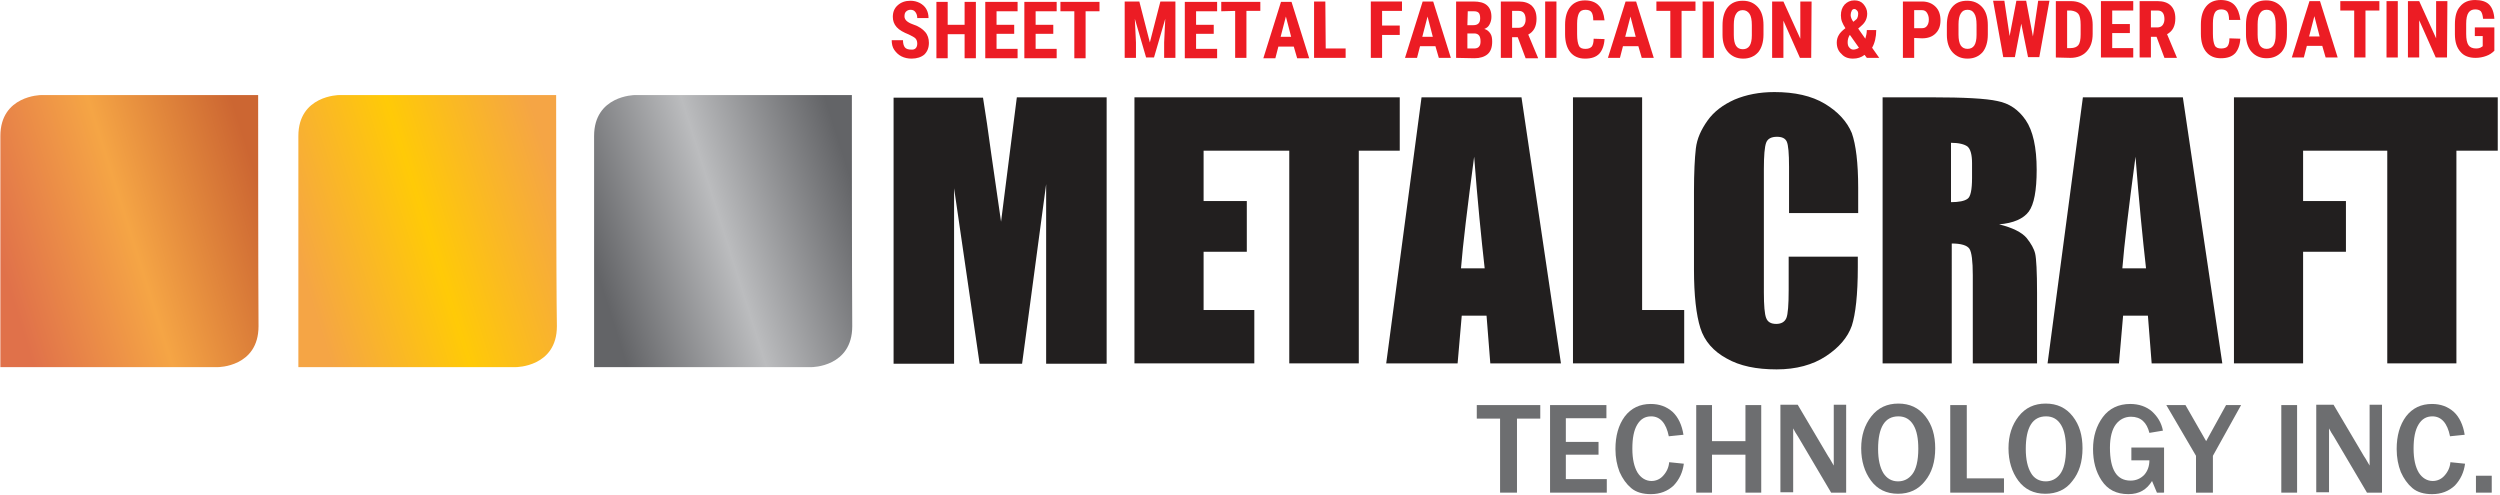 <?xml version="1.0" encoding="utf-8"?>
<!-- Generator: Adobe Illustrator 22.0.1, SVG Export Plug-In . SVG Version: 6.00 Build 0)  -->
<svg version="1.1" id="Layer_1" xmlns="http://www.w3.org/2000/svg" xmlns:xlink="http://www.w3.org/1999/xlink" x="0px" y="0px"
	 viewBox="0 0 665.3 131.8" style="enable-background:new 0 0 665.3 131.8;" xml:space="preserve">
<style type="text/css">
	.st0{fill:#221F1F;}
	.st1{fill:#EC1C24;}
	.st2{fill:url(#SVGID_1_);}
	.st3{fill:url(#SVGID_2_);}
	.st4{fill:url(#SVGID_3_);}
	.st5{fill:#6D6E70;}
</style>
<g>
	<g>
		<path class="st0" d="M266.4,59l-2.6-18c-0.8-5.8-1.5-10.8-2.2-15h-23.8v70.8h16.1l0-46.7l6.8,46.7H272l6.4-47.8l0,47.8h16.1V25.9
			h-23.9L266.4,59z"/>
		<polygon class="st0" points="372.5,25.9 301.9,25.9 301.9,96.7 333.8,96.7 333.8,82.5 320.3,82.5 320.3,67 331.8,67 331.8,53.5 
			320.3,53.5 320.3,40.1 343.1,40.1 343.1,96.7 361.6,96.7 361.6,40.1 372.5,40.1 		"/>
		<path class="st0" d="M378.3,25.9l-9.4,70.8h19l1.1-12.7h6.6l1,12.7h18.8l-10.5-70.8H378.3z M388.8,71.4c0.5-6.3,1.7-16.2,3.5-29.7
			c0.9,11.8,1.9,21.7,2.8,29.7H388.8z"/>
		<polygon class="st0" points="437,25.9 418.6,25.9 418.6,96.7 448.2,96.7 448.2,82.5 437,82.5 		"/>
		<path class="st0" d="M485.6,27.6c-3.5-2.1-8-3.1-13.4-3.1c-4,0-7.5,0.7-10.6,2c-3.1,1.4-5.5,3.2-7.2,5.6c-1.7,2.4-2.8,4.8-3.1,7.4
			c-0.3,2.6-0.5,6.4-0.5,11.5v20.7c0,6.9,0.6,12.1,1.7,15.6c1.1,3.5,3.5,6.2,7,8.1c3.5,2,7.9,2.9,13.3,2.9c5.2,0,9.6-1.2,13.1-3.5
			c3.5-2.3,5.8-5,6.9-8.1c1-3.1,1.6-8.3,1.6-15.6v-2.8h-18.4v8.9c0,3.9-0.2,6.4-0.6,7.4c-0.4,1-1.3,1.6-2.7,1.6
			c-1.4,0-2.3-0.5-2.7-1.6c-0.4-1-0.6-3.3-0.6-6.7V45c0-3.6,0.2-5.9,0.6-7c0.4-1.1,1.4-1.6,2.9-1.6c1.3,0,2.2,0.4,2.6,1.3
			c0.4,0.9,0.6,3.1,0.6,6.7v12.3h18.4V50c0-6.6-0.6-11.5-1.7-14.6C491.5,32.3,489.1,29.7,485.6,27.6z"/>
		<path class="st0" d="M539.9,56.3c1.4-1.9,2.1-5.6,2.1-11.1c0-6-1-10.4-2.9-13.2c-1.9-2.8-4.4-4.5-7.5-5.1c-3.1-0.7-9-1-17.6-1h-13
			v70.8h18.4V64.8c2.5,0,4.1,0.5,4.7,1.4c0.6,0.9,0.9,3.3,0.9,7v23.5h17.1V78c0-5.7-0.2-9.2-0.5-10.5c-0.3-1.3-1.1-2.7-2.3-4.2
			c-1.3-1.5-3.7-2.7-7.3-3.6C535.8,59.4,538.5,58.2,539.9,56.3z M524.8,47.4c0,3.1-0.4,5-1.2,5.5c-0.8,0.6-2.3,0.9-4.4,0.9V38
			c2.1,0,3.6,0.4,4.4,1c0.8,0.7,1.2,2.2,1.2,4.4V47.4z"/>
		<path class="st0" d="M554.3,25.9l-9.4,70.8h19L565,84h6.6l1,12.7h18.8l-10.5-70.8H554.3z M564.8,71.4c0.5-6.3,1.7-16.2,3.5-29.7
			c0.9,11.8,1.9,21.7,2.8,29.7H564.8z"/>
		<polygon class="st0" points="594.5,25.9 594.5,96.7 612.9,96.7 612.9,67 624.3,67 624.3,53.5 612.9,53.5 612.9,40.1 635.3,40.1 
			635.3,96.7 653.7,96.7 653.7,40.1 664.7,40.1 664.7,25.9 		"/>
	</g>
	<g>
		<path class="st1" d="M244.1,11.6c0-0.6-0.2-1.1-0.5-1.4c-0.3-0.3-0.9-0.6-1.7-1c-1.5-0.6-2.6-1.2-3.3-2c-0.7-0.8-1-1.7-1-2.7
			c0-1.3,0.4-2.3,1.3-3.1c0.9-0.8,2-1.2,3.4-1.2c0.9,0,1.7,0.2,2.5,0.6c0.7,0.4,1.3,0.9,1.7,1.6c0.4,0.7,0.6,1.5,0.6,2.4l-3,0
			c0-0.7-0.2-1.2-0.5-1.6c-0.3-0.4-0.7-0.6-1.3-0.6c-0.5,0-0.9,0.2-1.2,0.5s-0.4,0.7-0.4,1.3c0,0.4,0.2,0.8,0.5,1.1
			c0.3,0.3,0.9,0.7,1.8,1c1.5,0.5,2.5,1.2,3.2,2c0.7,0.8,1,1.8,1,2.9c0,1.3-0.4,2.3-1.2,3.1c-0.8,0.7-2,1.1-3.4,1.1
			c-1,0-1.9-0.2-2.7-0.6c-0.8-0.4-1.4-1-1.9-1.7c-0.5-0.7-0.7-1.6-0.7-2.6l3,0c0,0.9,0.2,1.5,0.5,1.9c0.3,0.4,0.9,0.6,1.7,0.6
			C243.5,13.3,244.1,12.7,244.1,11.6z"/>
		<path class="st1" d="M259.7,15.5l-3,0l0-6.4l-4.5,0l0,6.4l-3,0l0-15l3,0l0,6.1l4.5,0l0-6.1l3,0L259.7,15.5z"/>
		<path class="st1" d="M269.9,9l-4.7,0l0,4l5.6,0l0,2.5l-8.6,0l0-15l8.6,0l0,2.5l-5.6,0l0,3.6l4.7,0L269.9,9z"/>
		<path class="st1" d="M280.3,9l-4.7,0l0,4l5.6,0l0,2.5l-8.6,0l0-15l8.6,0l0,2.5l-5.6,0l0,3.6l4.7,0L280.3,9z"/>
		<path class="st1" d="M292.6,3l-3.7,0l0,12.5l-3,0l0-12.5l-3.7,0l0-2.5l10.4,0L292.6,3z"/>
		<path class="st1" d="M303.2,0.4l2.8,10.9l2.8-10.9l4,0l0,15l-3,0l0-4.1l0.3-6.3l-3,10.3l-2.1,0l-3-10.3l0.3,6.3l0,4.1l-3,0l0-15
			L303.2,0.4z"/>
		<path class="st1" d="M323,9l-4.7,0l0,4l5.6,0l0,2.5l-8.6,0l0-15l8.6,0l0,2.5l-5.6,0l0,3.6l4.7,0L323,9z"/>
		<path class="st1" d="M335.4,2.9l-3.7,0l0,12.5l-3,0l0-12.5L325,3l0-2.5l10.4,0L335.4,2.9z"/>
		<path class="st1" d="M344.3,12.4l-4.1,0l-0.8,3.1l-3.2,0l4.7-15l2.8,0l4.7,15l-3.2,0L344.3,12.4z M340.8,9.8l2.8,0l-1.4-5.4
			L340.8,9.8z"/>
		<path class="st1" d="M352.8,12.9l5.3,0l0,2.5l-8.4,0l0-15l3,0L352.8,12.9z"/>
		<path class="st1" d="M372.5,9.3l-4.7,0l0,6.1l-3,0l0-15l8.3,0l0,2.5l-5.3,0l0,3.9l4.7,0L372.5,9.3z"/>
		<path class="st1" d="M382,12.3l-4.1,0l-0.8,3.1l-3.2,0l4.7-15l2.8,0l4.7,15l-3.2,0L382,12.3z M378.5,9.8l2.8,0l-1.4-5.4L378.5,9.8
			z"/>
		<path class="st1" d="M387.5,15.4l0-15l4.6,0c1.6,0,2.8,0.3,3.6,1c0.8,0.7,1.2,1.7,1.2,3.1c0,0.8-0.2,1.4-0.5,2
			c-0.3,0.6-0.8,1-1.4,1.2c0.7,0.2,1.2,0.6,1.6,1.2s0.5,1.3,0.5,2.2c0,1.5-0.4,2.6-1.2,3.3c-0.8,0.7-2,1.1-3.5,1.1L387.5,15.4z
			 M390.5,6.7l1.6,0c1.2,0,1.8-0.6,1.8-1.8c0-0.7-0.1-1.2-0.4-1.5c-0.3-0.3-0.7-0.4-1.3-0.4l-1.6,0L390.5,6.7z M390.5,8.9l0,4l1.9,0
			c0.5,0,1-0.2,1.2-0.5c0.3-0.3,0.4-0.8,0.4-1.4c0-1.4-0.5-2-1.5-2.1L390.5,8.9z"/>
		<path class="st1" d="M403.9,9.9l-1.5,0l0,5.5l-3,0l0-15l4.8,0c1.5,0,2.7,0.4,3.5,1.2c0.8,0.8,1.2,1.9,1.2,3.4c0,2-0.7,3.4-2.2,4.2
			l2.6,6.2v0.1l-3.3,0L403.9,9.9z M402.4,7.4l1.7,0c0.6,0,1.1-0.2,1.4-0.6c0.3-0.4,0.5-0.9,0.5-1.6c0-1.5-0.6-2.3-1.8-2.3l-1.8,0
			L402.4,7.4z"/>
		<path class="st1" d="M414.2,15.4l-3,0l0-15l3,0L414.2,15.4z"/>
		<path class="st1" d="M427,10.4c-0.1,1.7-0.6,3-1.4,3.9c-0.9,0.9-2.1,1.3-3.8,1.3c-1.7,0-3-0.6-3.9-1.7c-0.9-1.1-1.4-2.7-1.4-4.8
			l0-2.5c0-2.1,0.5-3.7,1.4-4.8c0.9-1.1,2.2-1.7,3.9-1.7c1.6,0,2.9,0.5,3.7,1.4c0.9,0.9,1.3,2.2,1.5,3.9l-3,0c0-1.1-0.2-1.8-0.5-2.2
			c-0.3-0.4-0.8-0.6-1.6-0.6c-0.8,0-1.4,0.3-1.7,0.9c-0.3,0.6-0.5,1.5-0.5,2.8l0,2.8c0,1.5,0.2,2.5,0.5,3.1c0.3,0.6,0.9,0.8,1.7,0.8
			c0.8,0,1.3-0.2,1.7-0.6c0.3-0.4,0.5-1.1,0.5-2.1L427,10.4z"/>
		<path class="st1" d="M436,12.3l-4.1,0l-0.8,3.1l-3.2,0l4.7-15l2.8,0l4.7,15l-3.2,0L436,12.3z M432.5,9.8l2.8,0l-1.4-5.4L432.5,9.8
			z"/>
		<path class="st1" d="M451.2,2.9l-3.7,0l0,12.5l-3,0l0-12.5l-3.7,0l0-2.5l10.4,0L451.2,2.9z"/>
		<path class="st1" d="M456.1,15.4l-3,0l0-15l3,0L456.1,15.4z"/>
		<path class="st1" d="M469.3,9.2c0,2-0.5,3.6-1.4,4.7c-1,1.1-2.3,1.7-4,1.7c-1.7,0-3-0.6-4-1.7c-1-1.1-1.5-2.7-1.5-4.6V6.7
			c0-2.1,0.5-3.7,1.4-4.8c1-1.2,2.3-1.7,4-1.7c1.7,0,3,0.6,4,1.7c1,1.1,1.5,2.7,1.5,4.8L469.3,9.2z M466.2,6.7c0-1.4-0.2-2.4-0.6-3
			s-1-1-1.8-1c-0.8,0-1.4,0.3-1.8,1c-0.4,0.6-0.6,1.6-0.6,2.9l0,2.7c0,1.3,0.2,2.3,0.6,2.9c0.4,0.6,1,0.9,1.8,0.9
			c0.8,0,1.4-0.3,1.8-0.9c0.4-0.6,0.6-1.6,0.6-2.8V6.7z"/>
		<path class="st1" d="M482,15.4l-3,0l-4.4-9.9l0,9.9l-3,0l0-15l3,0l4.5,9.9l0-9.9l3,0L482,15.4z"/>
		<path class="st1" d="M488.8,11.3c0-0.7,0.2-1.4,0.5-1.9c0.3-0.6,0.9-1.2,1.8-1.9c-0.4-0.6-0.7-1.2-0.9-1.7
			c-0.2-0.5-0.3-1.1-0.3-1.7c0-1.2,0.3-2.1,1-2.9c0.7-0.7,1.5-1.1,2.6-1.1c1,0,1.8,0.3,2.4,1c0.6,0.7,1,1.5,1,2.5
			c0,1.3-0.5,2.4-1.6,3.3l-0.8,0.7l1.9,2.7c0.2-0.7,0.4-1.5,0.4-2.3l2.5,0c0,1.9-0.4,3.5-1.1,4.7l1.9,2.7l-3.3,0l-0.6-0.8
			c-0.9,0.7-1.9,1-3.1,1c-1.3,0-2.3-0.4-3-1.2C489.2,13.6,488.8,12.6,488.8,11.3z M493.2,13.2c0.5,0,1.1-0.2,1.5-0.5l-2.4-3.4
			l-0.1,0.1c-0.3,0.5-0.5,1.1-0.5,1.8c0,0.6,0.1,1.1,0.4,1.4C492.4,13,492.8,13.2,493.2,13.2z M492.5,4c0,0.5,0.2,1.1,0.7,1.8
			l0.5-0.4c0.3-0.2,0.5-0.4,0.6-0.7c0.1-0.2,0.2-0.6,0.2-1c0-0.4-0.1-0.7-0.3-0.9c-0.2-0.2-0.4-0.4-0.7-0.4c-0.3,0-0.5,0.1-0.7,0.4
			C492.6,3.2,492.5,3.6,492.5,4z"/>
		<path class="st1" d="M509.4,10.1l0,5.3l-3,0l0-15l5.1,0c1.5,0,2.7,0.5,3.6,1.4c0.9,0.9,1.3,2.1,1.3,3.6c0,1.5-0.4,2.6-1.3,3.5
			c-0.9,0.9-2.1,1.3-3.6,1.3L509.4,10.1z M509.4,7.5l2.1,0c0.6,0,1-0.2,1.3-0.6c0.3-0.4,0.5-0.9,0.5-1.7c0-0.8-0.2-1.3-0.5-1.8
			s-0.8-0.7-1.3-0.7l-2.1,0L509.4,7.5z"/>
		<path class="st1" d="M529,9.2c0,2-0.5,3.6-1.4,4.7c-1,1.1-2.3,1.7-4,1.7c-1.7,0-3-0.6-4-1.7c-1-1.1-1.5-2.7-1.5-4.6l0-2.6
			c0-2.1,0.5-3.7,1.4-4.8c1-1.2,2.3-1.7,4-1.7c1.7,0,3,0.6,4,1.7c1,1.1,1.5,2.7,1.5,4.8V9.2z M526,6.6c0-1.4-0.2-2.4-0.6-3
			c-0.4-0.7-1-1-1.8-1c-0.8,0-1.4,0.3-1.8,1c-0.4,0.6-0.6,1.6-0.6,2.9v2.7c0,1.3,0.2,2.3,0.6,2.9c0.4,0.6,1,0.9,1.8,0.9
			c0.8,0,1.4-0.3,1.8-0.9c0.4-0.6,0.6-1.6,0.6-2.8L526,6.6z"/>
		<path class="st1" d="M541,9.7l1.4-9.5l3,0l-2.7,15l-3,0l-1.8-8.9l-1.7,8.9l-3.1,0l-2.7-15l3,0l1.4,9.4l1.8-9.4l2.6,0L541,9.7z"/>
		<path class="st1" d="M547.1,15.3l0-15l4,0c1.8,0,3.2,0.6,4.2,1.7c1,1.1,1.6,2.6,1.6,4.6V9c0,2-0.5,3.5-1.6,4.7
			c-1,1.1-2.5,1.7-4.3,1.7L547.1,15.3z M550.1,2.8l0,10l0.9,0c1,0,1.7-0.3,2.1-0.8c0.4-0.5,0.6-1.5,0.6-2.8V6.6
			c0-1.4-0.2-2.4-0.6-2.9s-1.1-0.8-2-0.9L550.1,2.8z"/>
		<path class="st1" d="M566.8,8.8l-4.7,0l0,4l5.6,0l0,2.5l-8.6,0l0-15l8.6,0l0,2.5l-5.6,0l0,3.6l4.7,0V8.8z"/>
		<path class="st1" d="M573.9,9.8l-1.5,0l0,5.5l-3,0l0-15l4.8,0c1.5,0,2.7,0.4,3.5,1.2c0.8,0.8,1.2,1.9,1.2,3.4c0,2-0.7,3.4-2.2,4.2
			l2.6,6.2l0,0.1l-3.3,0L573.9,9.8z M572.4,7.3l1.7,0c0.6,0,1.1-0.2,1.4-0.6c0.3-0.4,0.5-0.9,0.5-1.6c0-1.5-0.6-2.3-1.8-2.3l-1.8,0
			L572.4,7.3z"/>
		<path class="st1" d="M596.2,10.3c-0.1,1.7-0.6,3-1.4,3.9c-0.9,0.9-2.1,1.3-3.8,1.3c-1.7,0-3-0.6-3.9-1.7c-0.9-1.1-1.4-2.7-1.4-4.8
			l0-2.5c0-2.1,0.5-3.7,1.4-4.8C588,0.6,589.3,0,591,0c1.6,0,2.9,0.5,3.7,1.4s1.3,2.2,1.5,3.9l-3,0c0-1.1-0.2-1.8-0.5-2.2
			c-0.3-0.4-0.9-0.6-1.6-0.6c-0.8,0-1.4,0.3-1.7,0.9c-0.3,0.6-0.5,1.5-0.5,2.8v2.8c0,1.5,0.2,2.5,0.5,3.1c0.3,0.6,0.9,0.8,1.7,0.8
			c0.8,0,1.4-0.2,1.7-0.6c0.3-0.4,0.5-1.1,0.5-2.1L596.2,10.3z"/>
		<path class="st1" d="M608.6,9.1c0,2-0.5,3.6-1.4,4.7c-1,1.1-2.3,1.7-4,1.7c-1.7,0-3-0.6-4-1.7c-1-1.1-1.5-2.7-1.5-4.6V6.6
			c0-2.1,0.5-3.7,1.4-4.8c1-1.2,2.3-1.7,4-1.7c1.7,0,3,0.6,4,1.7c1,1.1,1.5,2.7,1.5,4.8L608.6,9.1z M605.6,6.6c0-1.4-0.2-2.4-0.6-3
			c-0.4-0.7-1-1-1.8-1c-0.8,0-1.4,0.3-1.8,1c-0.4,0.6-0.6,1.6-0.6,2.9l0,2.7c0,1.3,0.2,2.3,0.6,2.9c0.4,0.6,1,0.9,1.8,0.9
			c0.8,0,1.4-0.3,1.8-0.9c0.4-0.6,0.6-1.6,0.6-2.8V6.6z"/>
		<path class="st1" d="M618,12.2l-4.1,0l-0.8,3.1l-3.2,0l4.7-15l2.8,0l4.7,15l-3.2,0L618,12.2z M614.5,9.7l2.8,0l-1.4-5.4L614.5,9.7
			z"/>
		<path class="st1" d="M633.2,2.8l-3.7,0l0,12.5l-3,0l0-12.5l-3.7,0l0-2.5l10.4,0L633.2,2.8z"/>
		<path class="st1" d="M638.1,15.3l-3,0l0-15l3,0L638.1,15.3z"/>
		<path class="st1" d="M651.2,15.3l-3,0l-4.4-9.9l0,9.9l-3,0l0-15l3,0l4.5,9.9l0-9.9l3,0L651.2,15.3z"/>
		<path class="st1" d="M663.8,13.5c-0.6,0.6-1.3,1.1-2.2,1.4c-0.8,0.3-1.8,0.5-2.8,0.5c-1.7,0-3.1-0.5-4-1.6c-1-1.1-1.5-2.6-1.5-4.7
			V6.5c0-2.1,0.4-3.7,1.4-4.8c0.9-1.1,2.2-1.7,4-1.7c1.6,0,2.9,0.4,3.7,1.2c0.8,0.8,1.3,2.1,1.4,3.8l-3,0c-0.1-1-0.3-1.6-0.6-2
			c-0.3-0.3-0.8-0.5-1.5-0.5c-0.8,0-1.4,0.3-1.8,0.9c-0.4,0.6-0.6,1.6-0.6,2.9l0,2.7c0,1.4,0.2,2.4,0.6,3c0.4,0.6,1.1,0.9,2,0.9
			c0.6,0,1.1-0.1,1.5-0.4l0.3-0.2V9.6l-2.1,0l0-2.3l5.2,0L663.8,13.5z"/>
	</g>
	<g>
		<linearGradient id="SVGID_1_" gradientUnits="userSpaceOnUse" x1="69.348" y1="50.406" x2="0.872" y2="72.101">
			<stop  offset="0" style="stop-color:#CC6632"/>
			<stop  offset="0.508" style="stop-color:#F5A545"/>
			<stop  offset="1" style="stop-color:#E0714A"/>
		</linearGradient>
		<path class="st2" d="M68.7,25.3H10.9c0,0-10.8,0.1-10.8,10.9c0,10.7,0,61.5,0,61.5h57.9c0,0,10.8,0,10.8-10.9
			C68.7,75.9,68.7,25.3,68.7,25.3z"/>
		<linearGradient id="SVGID_2_" gradientUnits="userSpaceOnUse" x1="148.67" y1="50.405" x2="80.193" y2="72.101">
			<stop  offset="0" style="stop-color:#F5A545"/>
			<stop  offset="0.508" style="stop-color:#FFCA07"/>
			<stop  offset="1" style="stop-color:#F5A545"/>
		</linearGradient>
		<path class="st3" d="M148,25.3H90.2c0,0-10.8,0.1-10.8,10.9c0,10.7,0,61.5,0,61.5h57.9c0,0,10.9,0,10.9-10.9
			C148,75.9,148,25.3,148,25.3z"/>
		<linearGradient id="SVGID_3_" gradientUnits="userSpaceOnUse" x1="227.311" y1="50.406" x2="158.837" y2="72.1">
			<stop  offset="0" style="stop-color:#636467"/>
			<stop  offset="0.508" style="stop-color:#BBBCBE"/>
			<stop  offset="1" style="stop-color:#636467"/>
		</linearGradient>
		<path class="st4" d="M226.7,25.3h-57.8c0,0-10.8,0.1-10.8,10.9c0,10.7,0,61.5,0,61.5h57.9c0,0,10.8,0,10.8-10.9
			C226.7,75.9,226.7,25.3,226.7,25.3z"/>
	</g>
	<g>
		<path class="st5" d="M403.7,131.1h-4.5v-19.7H393v-3.6h16.9v3.6h-6.2V131.1z"/>
		<path class="st5" d="M427.6,131.1h-15.1v-23.3h15v3.5h-10.8v6.3h8.7v3.4h-8.7v6.5h10.9V131.1z"/>
		<path class="st5" d="M444.2,123l3.9,0.4c-0.3,2.3-1.2,4.2-2.7,5.8c-1.6,1.5-3.6,2.3-6.1,2.3c-2.1,0-3.9-0.5-5.2-1.6
			c-1.3-1.1-2.3-2.5-3.1-4.3c-0.7-1.8-1.1-3.8-1.1-6.1c0-3.5,0.8-6.4,2.5-8.7c1.7-2.2,4-3.3,6.9-3.3c2.3,0,4.2,0.7,5.8,2.1
			c1.5,1.4,2.5,3.5,2.9,6.1l-3.9,0.4c-0.7-3.5-2.3-5.3-4.7-5.3c-1.6,0-2.8,0.7-3.7,2.2c-0.9,1.5-1.3,3.6-1.3,6.4
			c0,2.8,0.5,4.9,1.4,6.4c0.9,1.4,2.2,2.2,3.7,2.2c1.2,0,2.3-0.5,3.1-1.4C443.6,125.5,444.1,124.3,444.2,123z"/>
		<path class="st5" d="M468.7,131.1h-4.2V121h-8.9v10.1h-4.2v-23.3h4.2v9.6h8.9v-9.6h4.2V131.1z"/>
		<path class="st5" d="M491.4,131.1h-4.1l-8.8-14.9c-0.1-0.2-0.4-0.6-0.7-1.1c-0.1-0.2-0.3-0.6-0.6-1.1v17h-3.4v-23.3h4.6l8.1,13.7
			c0.1,0.1,0.6,0.9,1.5,2.5v-16.2h3.3V131.1z"/>
		<path class="st5" d="M505.1,131.4c-3.1,0-5.5-1.2-7.2-3.5c-1.7-2.3-2.6-5.2-2.6-8.6c0-3.4,0.9-6.2,2.7-8.5
			c1.8-2.3,4.2-3.4,7.2-3.4c3,0,5.4,1.1,7.2,3.4c1.8,2.3,2.6,5.1,2.6,8.5c0,3.6-0.9,6.5-2.7,8.7
			C510.5,130.3,508.1,131.4,505.1,131.4z M505.1,128.1c1.5,0,2.8-0.6,3.8-1.9c1-1.3,1.6-3.5,1.6-6.8c0-2.7-0.4-4.8-1.3-6.3
			c-0.9-1.5-2.2-2.3-4-2.3c-3.6,0-5.4,2.9-5.4,8.7c0,2.8,0.5,4.9,1.4,6.4C502.1,127.3,503.4,128.1,505.1,128.1z"/>
		<path class="st5" d="M533.3,131.1H519v-23.3h4.4v19.5h9.9V131.1z"/>
		<path class="st5" d="M544.3,131.4c-3.1,0-5.5-1.2-7.2-3.5c-1.7-2.3-2.6-5.2-2.6-8.6c0-3.4,0.9-6.2,2.7-8.5
			c1.8-2.3,4.2-3.4,7.2-3.4c3,0,5.4,1.1,7.2,3.4c1.8,2.3,2.6,5.1,2.6,8.5c0,3.6-0.9,6.5-2.7,8.7
			C549.8,130.3,547.3,131.4,544.3,131.4z M544.4,128.1c1.5,0,2.8-0.6,3.8-1.9c1-1.3,1.6-3.5,1.6-6.8c0-2.7-0.4-4.8-1.3-6.3
			c-0.9-1.5-2.2-2.3-4-2.3c-3.6,0-5.4,2.9-5.4,8.7c0,2.8,0.5,4.9,1.4,6.4C541.3,127.3,542.7,128.1,544.4,128.1z"/>
		<path class="st5" d="M575.9,119.2v11.9H574l-1.3-3.1c-1.4,2.3-3.4,3.5-6.3,3.5c-3.2,0-5.5-1.2-7.1-3.6c-1.6-2.4-2.3-5.2-2.3-8.4
			c0-3.4,0.9-6.2,2.6-8.5c1.7-2.3,4.2-3.5,7.3-3.5c2.3,0,4.3,0.7,5.8,2c1.5,1.4,2.5,3,2.9,5.1l-3.6,0.6c-0.7-2.8-2.3-4.3-4.9-4.3
			c-1.6,0-3,0.7-4,2c-1,1.3-1.6,3.4-1.6,6.2c0,5.9,1.8,8.8,5.5,8.8c1.4,0,2.6-0.5,3.6-1.5c0.9-1,1.4-2.3,1.4-3.9h-4.8v-3.4H575.9z"
			/>
		<path class="st5" d="M588.8,131.1h-4.4v-9.8l-7.9-13.5h5.1l5.5,9.6l5.3-9.6h4l-7.5,13.5V131.1z"/>
		<path class="st5" d="M611.3,131.1h-4.2v-23.3h4.2V131.1z"/>
		<path class="st5" d="M634,131.1h-4.1l-8.8-14.9c-0.1-0.2-0.4-0.6-0.7-1.1c-0.1-0.2-0.3-0.6-0.6-1.1v17h-3.4v-23.3h4.6l8.1,13.7
			c0.1,0.1,0.6,0.9,1.5,2.5v-16.2h3.3V131.1z"/>
		<path class="st5" d="M652.1,123l3.9,0.4c-0.3,2.3-1.2,4.2-2.7,5.8c-1.6,1.5-3.6,2.3-6.1,2.3c-2.1,0-3.9-0.5-5.2-1.6
			c-1.3-1.1-2.3-2.5-3.1-4.3c-0.7-1.8-1.1-3.8-1.1-6.1c0-3.5,0.8-6.4,2.5-8.7c1.7-2.2,4-3.3,6.9-3.3c2.3,0,4.2,0.7,5.8,2.1
			c1.5,1.4,2.5,3.5,2.9,6.1l-3.9,0.4c-0.7-3.5-2.3-5.3-4.7-5.3c-1.6,0-2.8,0.7-3.7,2.2c-0.9,1.5-1.3,3.6-1.3,6.4
			c0,2.8,0.5,4.9,1.4,6.4c0.9,1.4,2.2,2.2,3.7,2.2c1.2,0,2.3-0.5,3.1-1.4C651.5,125.5,652,124.3,652.1,123z"/>
		<path class="st5" d="M663.1,126.6v4.5h-4.2v-4.5H663.1z"/>
	</g>
</g>
</svg>
